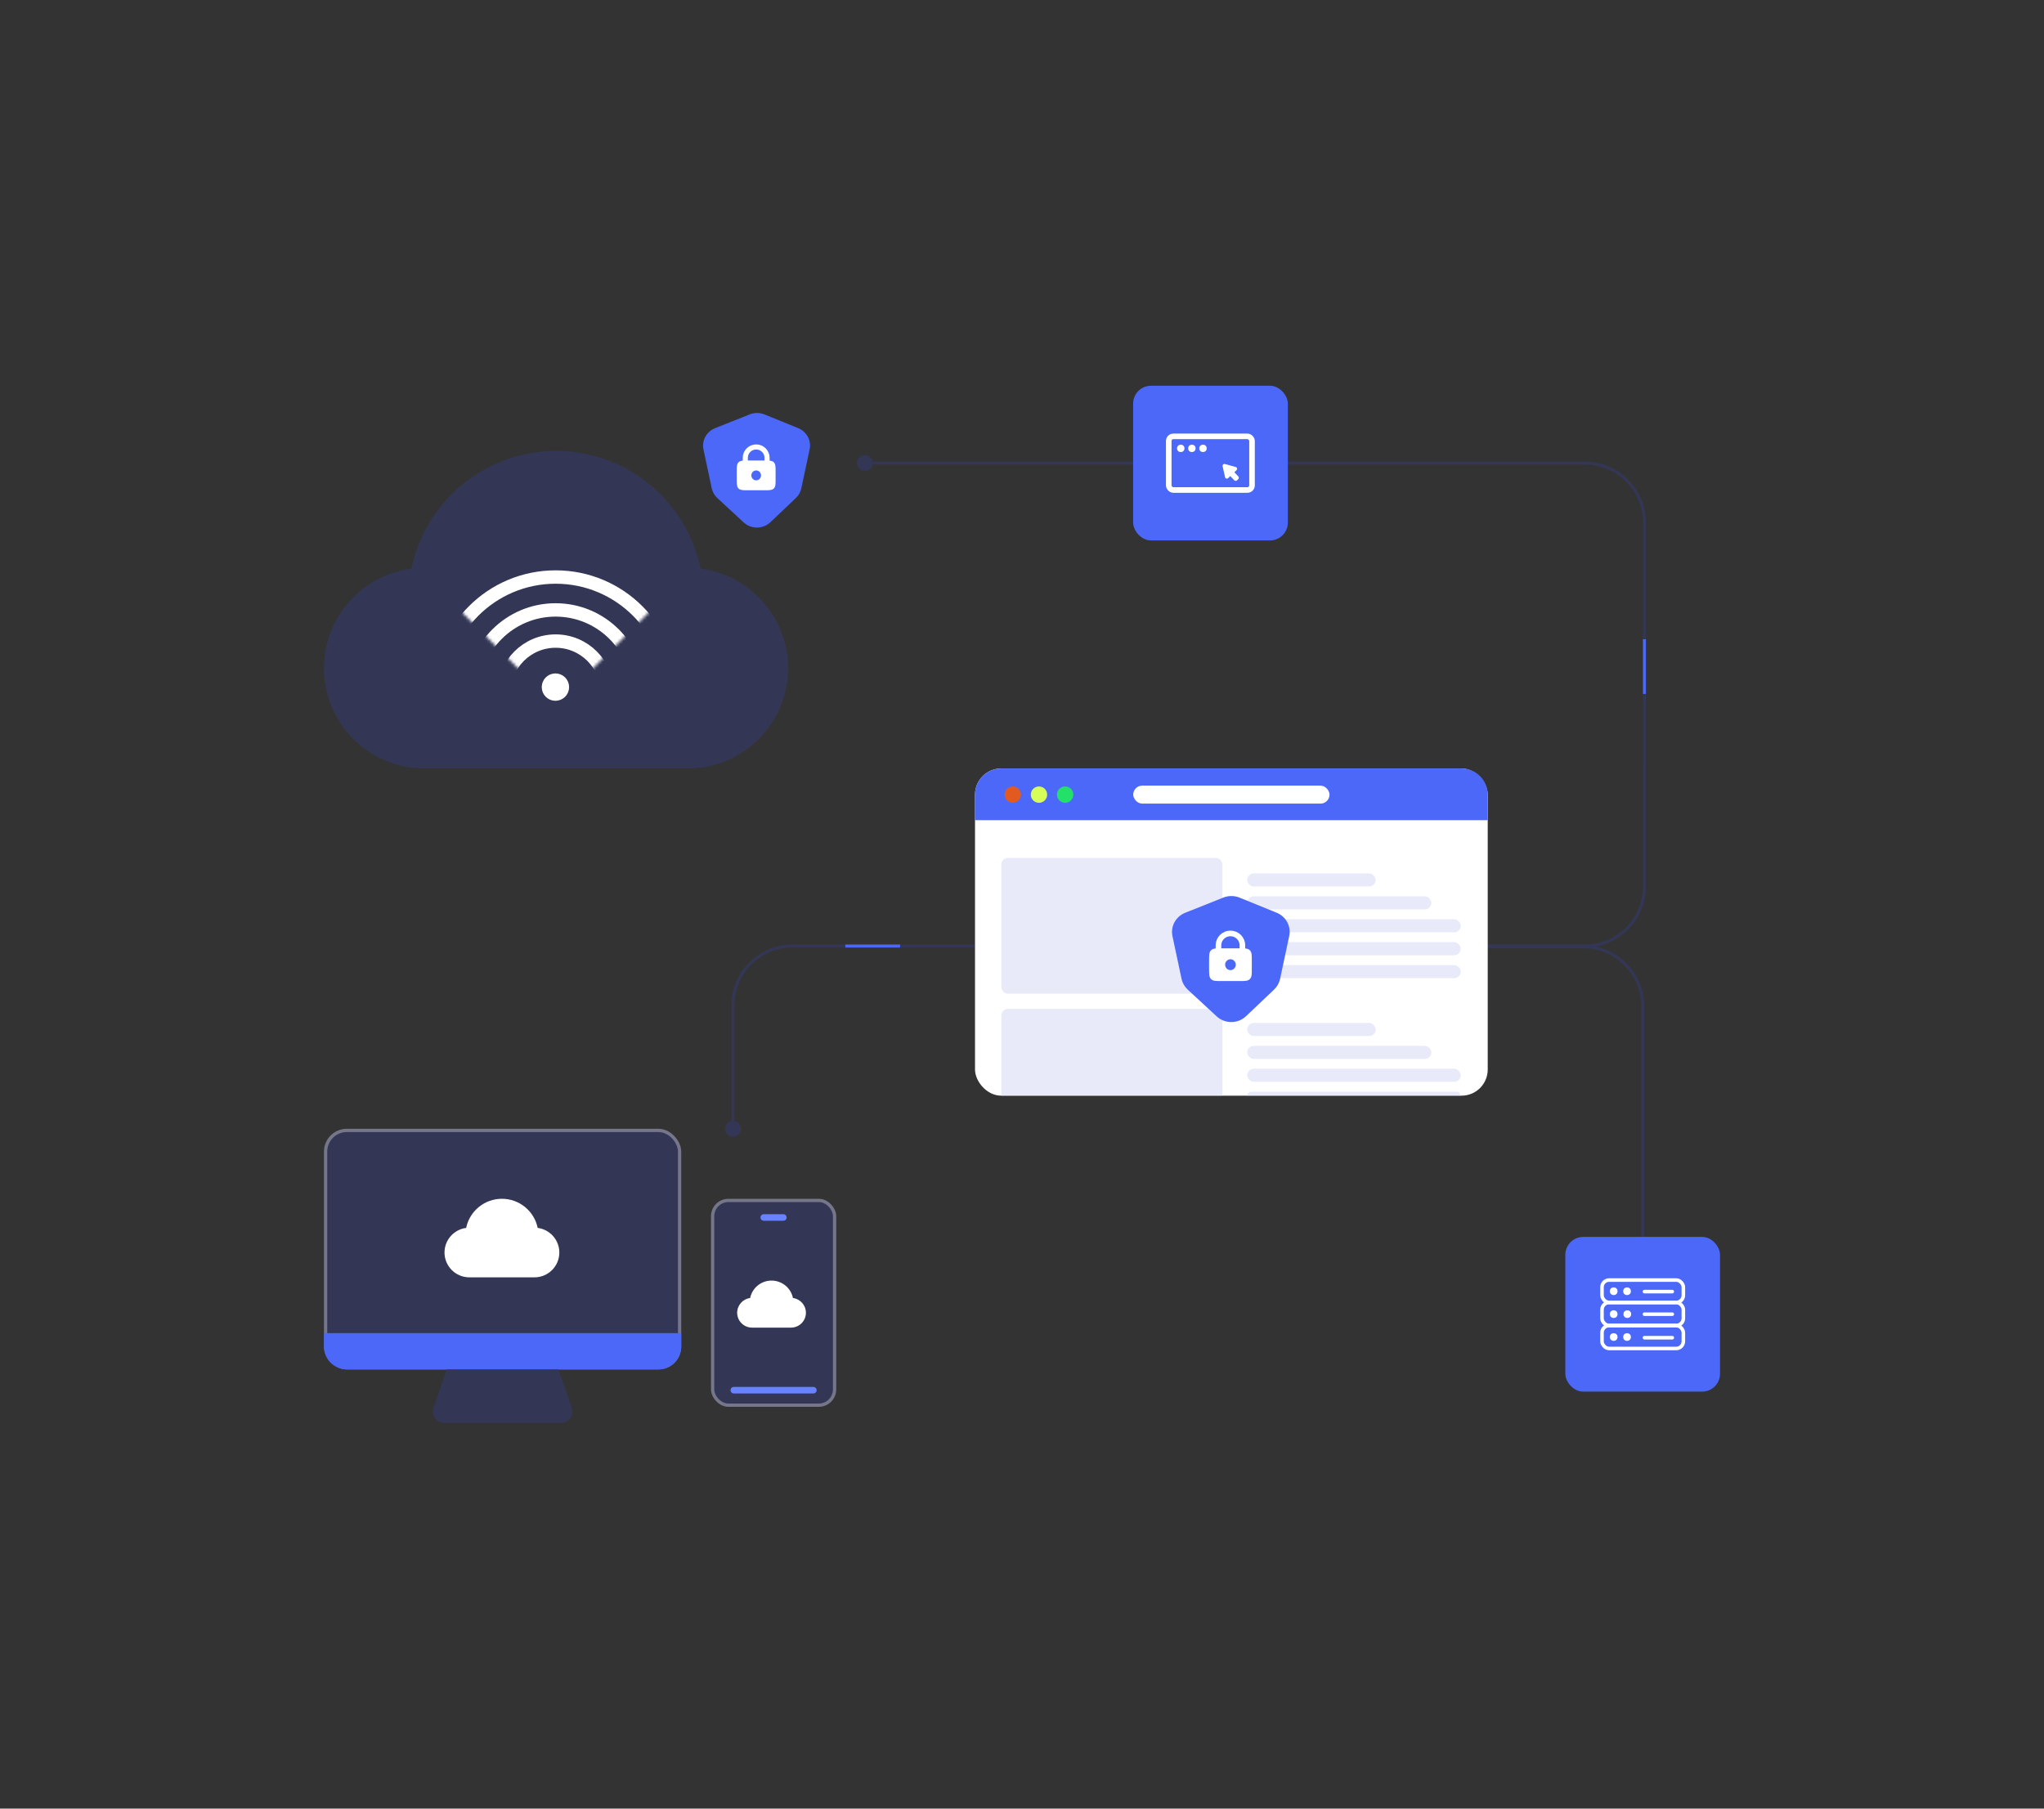 <svg width="687" height="608" viewBox="0 0 687 608" fill="none" xmlns="http://www.w3.org/2000/svg">
<rect x="0" y="0" width="687" height="608" fill="#333333" stroke="none"/>
<path d="M293.394 155.676C293.394 154.203 292.2 153.009 290.727 153.009C289.254 153.009 288.061 154.203 288.061 155.676C288.061 157.148 289.254 158.342 290.727 158.342C292.2 158.342 293.394 157.148 293.394 155.676ZM249.008 379.458C249.008 377.985 247.814 376.791 246.341 376.791C244.868 376.791 243.674 377.985 243.674 379.458C243.674 380.931 244.868 382.125 246.341 382.125C247.814 382.125 249.008 380.931 249.008 379.458ZM552.707 298.008L553.207 298.008L553.204 175.675L552.704 175.675L552.204 175.675L552.207 298.008L552.707 298.008ZM532.704 155.676L532.704 155.176L290.727 155.176L290.727 155.676L290.727 156.176L532.704 156.176L532.704 155.676ZM532.707 318.008L532.707 317.508L266.341 317.51L266.341 318.01L266.341 318.51L532.707 318.508L532.707 318.008ZM246.341 338.01L245.841 338.01L245.841 379.458L246.341 379.458L246.841 379.458L246.841 338.01L246.341 338.01ZM266.341 318.01L266.341 317.51C255.019 317.51 245.841 326.688 245.841 338.01L246.341 338.01L246.841 338.01C246.841 327.241 255.571 318.51 266.341 318.51L266.341 318.01ZM552.704 175.675L553.204 175.675C553.204 164.354 544.026 155.176 532.704 155.176L532.704 155.676L532.704 156.176C543.474 156.176 552.204 164.906 552.204 175.675L552.704 175.675ZM552.707 298.008L552.207 298.008C552.207 308.778 543.476 317.508 532.707 317.508L532.707 318.008L532.707 318.508C544.029 318.508 553.207 309.33 553.207 298.008L552.707 298.008Z" fill="#333755"/>
<path d="M552.707 214.888L552.707 233.276" stroke="#4B68F9"/>
<path d="M302.517 318.026L284.129 318.026" stroke="#4B68F9"/>
<path d="M235.478 191.167C230.801 168.332 210.607 151.591 186.887 151.591C163.166 151.591 142.972 168.332 138.295 191.167C121.73 193.292 108.887 207.482 108.887 224.614C108.887 243.209 124.015 258.337 142.609 258.337H231.164C249.758 258.337 264.886 243.209 264.886 224.614C264.886 207.482 252.043 193.292 235.478 191.167Z" fill="#333755"/>
<circle cx="186.682" cy="230.985" r="2.35" fill="white" stroke="white" stroke-width="4.5"/>
<mask id="mask0_7045_17675" style="mask-type:alpha" maskUnits="userSpaceOnUse" x="152" y="169" width="69" height="69">
<rect x="186.688" y="172.686" width="43.417" height="43.417" transform="rotate(45 186.688 172.686)" fill="#333755" stroke="#4B68F9" stroke-width="4.5"/>
</mask>
<g mask="url(#mask0_7045_17675)">
<path d="M204.097 232.864C204.097 223.28 196.328 215.511 186.744 215.511C177.16 215.511 169.391 223.28 169.391 232.864" stroke="white" stroke-width="4.5"/>
<path d="M214.563 232.863C214.563 217.495 202.105 205.037 186.737 205.037C171.368 205.037 158.91 217.495 158.91 232.863" stroke="white" stroke-width="4.5"/>
<path d="M225.758 232.981C225.758 211.441 208.296 193.979 186.756 193.979C165.216 193.979 147.754 211.441 147.754 232.981" stroke="white" stroke-width="4.5"/>
</g>
<path d="M251.992 139.294C253.578 138.663 255.355 138.669 256.936 139.312L268.268 143.919C271.137 145.086 272.754 148.076 272.122 151.046L269.331 164.17C269.068 165.407 268.432 166.538 267.504 167.419L258.931 175.559C256.439 177.926 252.476 177.952 249.951 175.617L241.101 167.435C240.14 166.547 239.48 165.392 239.211 164.128L236.437 151.081C235.802 148.094 237.441 145.09 240.335 143.938L251.992 139.294Z" fill="#4B68F9"/>
<path d="M248.055 158.446C248.055 156.934 248.055 156.178 248.524 155.708C248.994 155.239 249.75 155.239 251.262 155.239H257.046C258.558 155.239 259.314 155.239 259.784 155.708C260.254 156.178 260.254 156.934 260.254 158.446V161.176C260.254 162.688 260.254 163.444 259.784 163.914C259.314 164.383 258.558 164.383 257.046 164.383H251.262C249.75 164.383 248.994 164.383 248.524 163.914C248.055 163.444 248.055 162.688 248.055 161.176V158.446Z" fill="white" stroke="white" stroke-width="0.857"/>
<path d="M257.816 155.239V153.911C257.816 151.889 256.177 150.251 254.156 150.251V150.251C252.135 150.251 250.496 151.889 250.496 153.911V155.239" stroke="white" stroke-width="1.714" stroke-linecap="round"/>
<ellipse cx="254.158" cy="159.812" rx="1.627" ry="1.663" fill="#4B68F9"/>
<rect x="380.855" y="129.677" width="52" height="52" rx="6" fill="#4B68F9"/>
<path d="M415.349 156.995L411.695 155.984C411.242 155.859 410.819 156.262 410.922 156.72L411.749 160.42C411.855 160.891 412.435 161.068 412.785 160.734L415.612 158.045C415.962 157.712 415.815 157.124 415.349 156.995Z" fill="white"/>
<rect x="412.535" y="159.006" width="1.884" height="4.009" rx="0.622" transform="rotate(-43.196 412.535 159.006)" fill="white"/>
<rect x="392.824" y="146.692" width="27.987" height="18.033" rx="1.551" stroke="white" stroke-width="1.875"/>
<circle cx="396.865" cy="150.731" r="1.244" fill="white"/>
<circle cx="400.6" cy="150.731" r="1.244" fill="white"/>
<circle cx="404.33" cy="150.731" r="1.244" fill="white"/>
<rect x="239.519" y="403.545" width="40.995" height="68.838" rx="5.313" fill="#333755" stroke="#76768B" stroke-width="1.1"/>
<line x1="246.639" y1="467.339" x2="273.377" y2="467.339" stroke="#6982FF" stroke-width="2.2" stroke-linecap="round"/>
<line x1="256.709" y1="409.28" x2="263.293" y2="409.28" stroke="#6982FF" stroke-width="2.2" stroke-linecap="round"/>
<path d="M266.516 436.355C265.823 432.973 262.832 430.493 259.319 430.493C255.805 430.493 252.814 432.973 252.122 436.355C249.668 436.67 247.766 438.772 247.766 441.309C247.766 444.064 250.006 446.304 252.761 446.304H265.877C268.631 446.304 270.872 444.064 270.872 441.309C270.872 438.772 268.97 436.67 266.516 436.355Z" fill="white"/>
<rect x="109.437" y="380.008" width="118.98" height="79.805" rx="7.131" fill="#333755" stroke="#76768B" stroke-width="1.1"/>
<path d="M108.887 448.157H228.966V452.681C228.966 456.924 225.527 460.363 221.285 460.363H116.568C112.326 460.363 108.887 456.924 108.887 452.681V448.157Z" fill="#4B68F9"/>
<path d="M145.699 473.259L150.18 460.364H187.705L192.186 473.259C193.053 475.755 191.2 478.361 188.558 478.361H149.326C146.684 478.361 144.831 475.755 145.699 473.259Z" fill="#333755"/>
<path d="M180.719 412.786C179.562 407.137 174.566 402.995 168.698 402.995C162.83 402.995 157.834 407.137 156.677 412.786C152.579 413.311 149.402 416.822 149.402 421.06C149.402 425.66 153.145 429.402 157.745 429.402H179.652C184.252 429.402 187.994 425.66 187.994 421.06C187.994 416.822 184.817 413.311 180.719 412.786Z" fill="white"/>
<path d="M474.645 318.292H532.113C543.159 318.292 552.113 327.246 552.113 338.292V417.559" stroke="#333755" stroke-linejoin="round"/>
<rect x="327.707" y="258.337" width="172.326" height="110" rx="8.797" fill="white"/>
<rect opacity="0.45" x="336.555" y="288.402" width="74.307" height="45.647" rx="2.199" fill="#CCD1F5"/>
<path opacity="0.45" d="M336.555 341.364C336.555 340.15 337.539 339.165 338.754 339.165H408.662C409.877 339.165 410.861 340.15 410.861 341.364V368.336H336.555V341.364Z" fill="#CCD1F5"/>
<path d="M327.707 267.134C327.707 262.275 331.645 258.337 336.504 258.337H491.237C496.095 258.337 500.033 262.275 500.033 267.134V275.712H327.707V267.134Z" fill="#4B68F9"/>
<circle cx="340.409" cy="267.13" r="2.749" fill="#E25A20"/>
<circle cx="349.206" cy="267.13" r="2.749" fill="#D7FE58"/>
<circle cx="358.003" cy="267.13" r="2.749" fill="#23E068"/>
<rect x="380.883" y="264.105" width="65.975" height="6.048" rx="3.024" fill="white"/>
<rect opacity="0.45" x="419.215" y="293.633" width="43.159" height="4.398" rx="2.199" fill="#CCD1F5"/>
<rect opacity="0.45" x="419.215" y="343.886" width="43.159" height="4.398" rx="2.199" fill="#CCD1F5"/>
<rect opacity="0.45" x="419.215" y="301.331" width="61.852" height="4.398" rx="2.199" fill="#CCD1F5"/>
<rect opacity="0.45" x="419.215" y="351.583" width="61.852" height="4.398" rx="2.199" fill="#CCD1F5"/>
<rect opacity="0.45" x="419.215" y="309.028" width="71.748" height="4.398" rx="2.199" fill="#CCD1F5"/>
<rect opacity="0.45" x="419.215" y="359.28" width="71.748" height="4.398" rx="2.199" fill="#CCD1F5"/>
<rect opacity="0.45" x="419.215" y="316.725" width="71.748" height="4.398" rx="2.199" fill="#CCD1F5"/>
<path opacity="0.45" d="M419.215 368.336C419.215 367.586 419.823 366.977 420.573 366.977H489.604C490.355 366.977 490.963 367.586 490.963 368.336V368.336H419.215V368.336Z" fill="#CCD1F5"/>
<rect opacity="0.45" x="419.215" y="324.422" width="71.748" height="4.398" rx="2.199" fill="#CCD1F5"/>
<path d="M411.176 301.736C412.92 301.042 414.874 301.049 416.612 301.755L429.072 306.822C432.227 308.105 434.006 311.392 433.311 314.658L430.242 329.089C429.952 330.449 429.253 331.693 428.233 332.662L418.806 341.612C416.065 344.215 411.708 344.243 408.932 341.676L399.2 332.679C398.143 331.702 397.418 330.433 397.122 329.042L394.071 314.697C393.373 311.413 395.175 308.109 398.358 306.842L411.176 301.736Z" fill="#4B68F9"/>
<path d="M406.852 322.798C406.852 321.135 406.852 320.304 407.368 319.787C407.885 319.271 408.716 319.271 410.379 319.271H416.739C418.401 319.271 419.233 319.271 419.749 319.787C420.266 320.304 420.266 321.135 420.266 322.798V325.799C420.266 327.462 420.266 328.293 419.749 328.81C419.233 329.326 418.401 329.326 416.739 329.326H410.379C408.716 329.326 407.885 329.326 407.368 328.81C406.852 328.293 406.852 327.462 406.852 325.799V322.798Z" fill="white" stroke="white" stroke-width="0.942"/>
<path d="M417.58 319.27V317.81C417.58 315.587 415.778 313.785 413.555 313.785V313.785C411.333 313.785 409.531 315.587 409.531 317.81V319.27" stroke="white" stroke-width="1.884" stroke-linecap="round"/>
<ellipse cx="413.562" cy="324.301" rx="1.789" ry="1.828" fill="#4B68F9"/>
<rect x="526.113" y="415.817" width="52" height="52" rx="6" fill="#4B68F9"/>
<rect x="538.44" y="430.314" width="27.345" height="7.522" rx="2.4" stroke="white" stroke-width="1.2"/>
<rect x="538.44" y="437.875" width="27.345" height="7.701" rx="2.4" stroke="white" stroke-width="1.2"/>
<rect x="538.44" y="445.618" width="27.345" height="7.701" rx="2.4" stroke="white" stroke-width="1.2"/>
<circle cx="542.366" cy="434.074" r="1.292" fill="white"/>
<circle cx="546.858" cy="434.074" r="1.292" fill="white"/>
<circle cx="542.366" cy="441.772" r="1.292" fill="white"/>
<circle cx="546.952" cy="441.772" r="1.292" fill="white"/>
<circle cx="542.366" cy="449.468" r="1.292" fill="white"/>
<circle cx="546.858" cy="449.468" r="1.292" fill="white"/>
<line x1="552.709" y1="449.7" x2="562.064" y2="449.7" stroke="white" stroke-width="1.2" stroke-linecap="round"/>
<line x1="552.709" y1="441.793" x2="562.064" y2="441.793" stroke="white" stroke-width="1.2" stroke-linecap="round"/>
<line x1="552.709" y1="434.205" x2="562.064" y2="434.205" stroke="white" stroke-width="1.2" stroke-linecap="round"/>
</svg>
